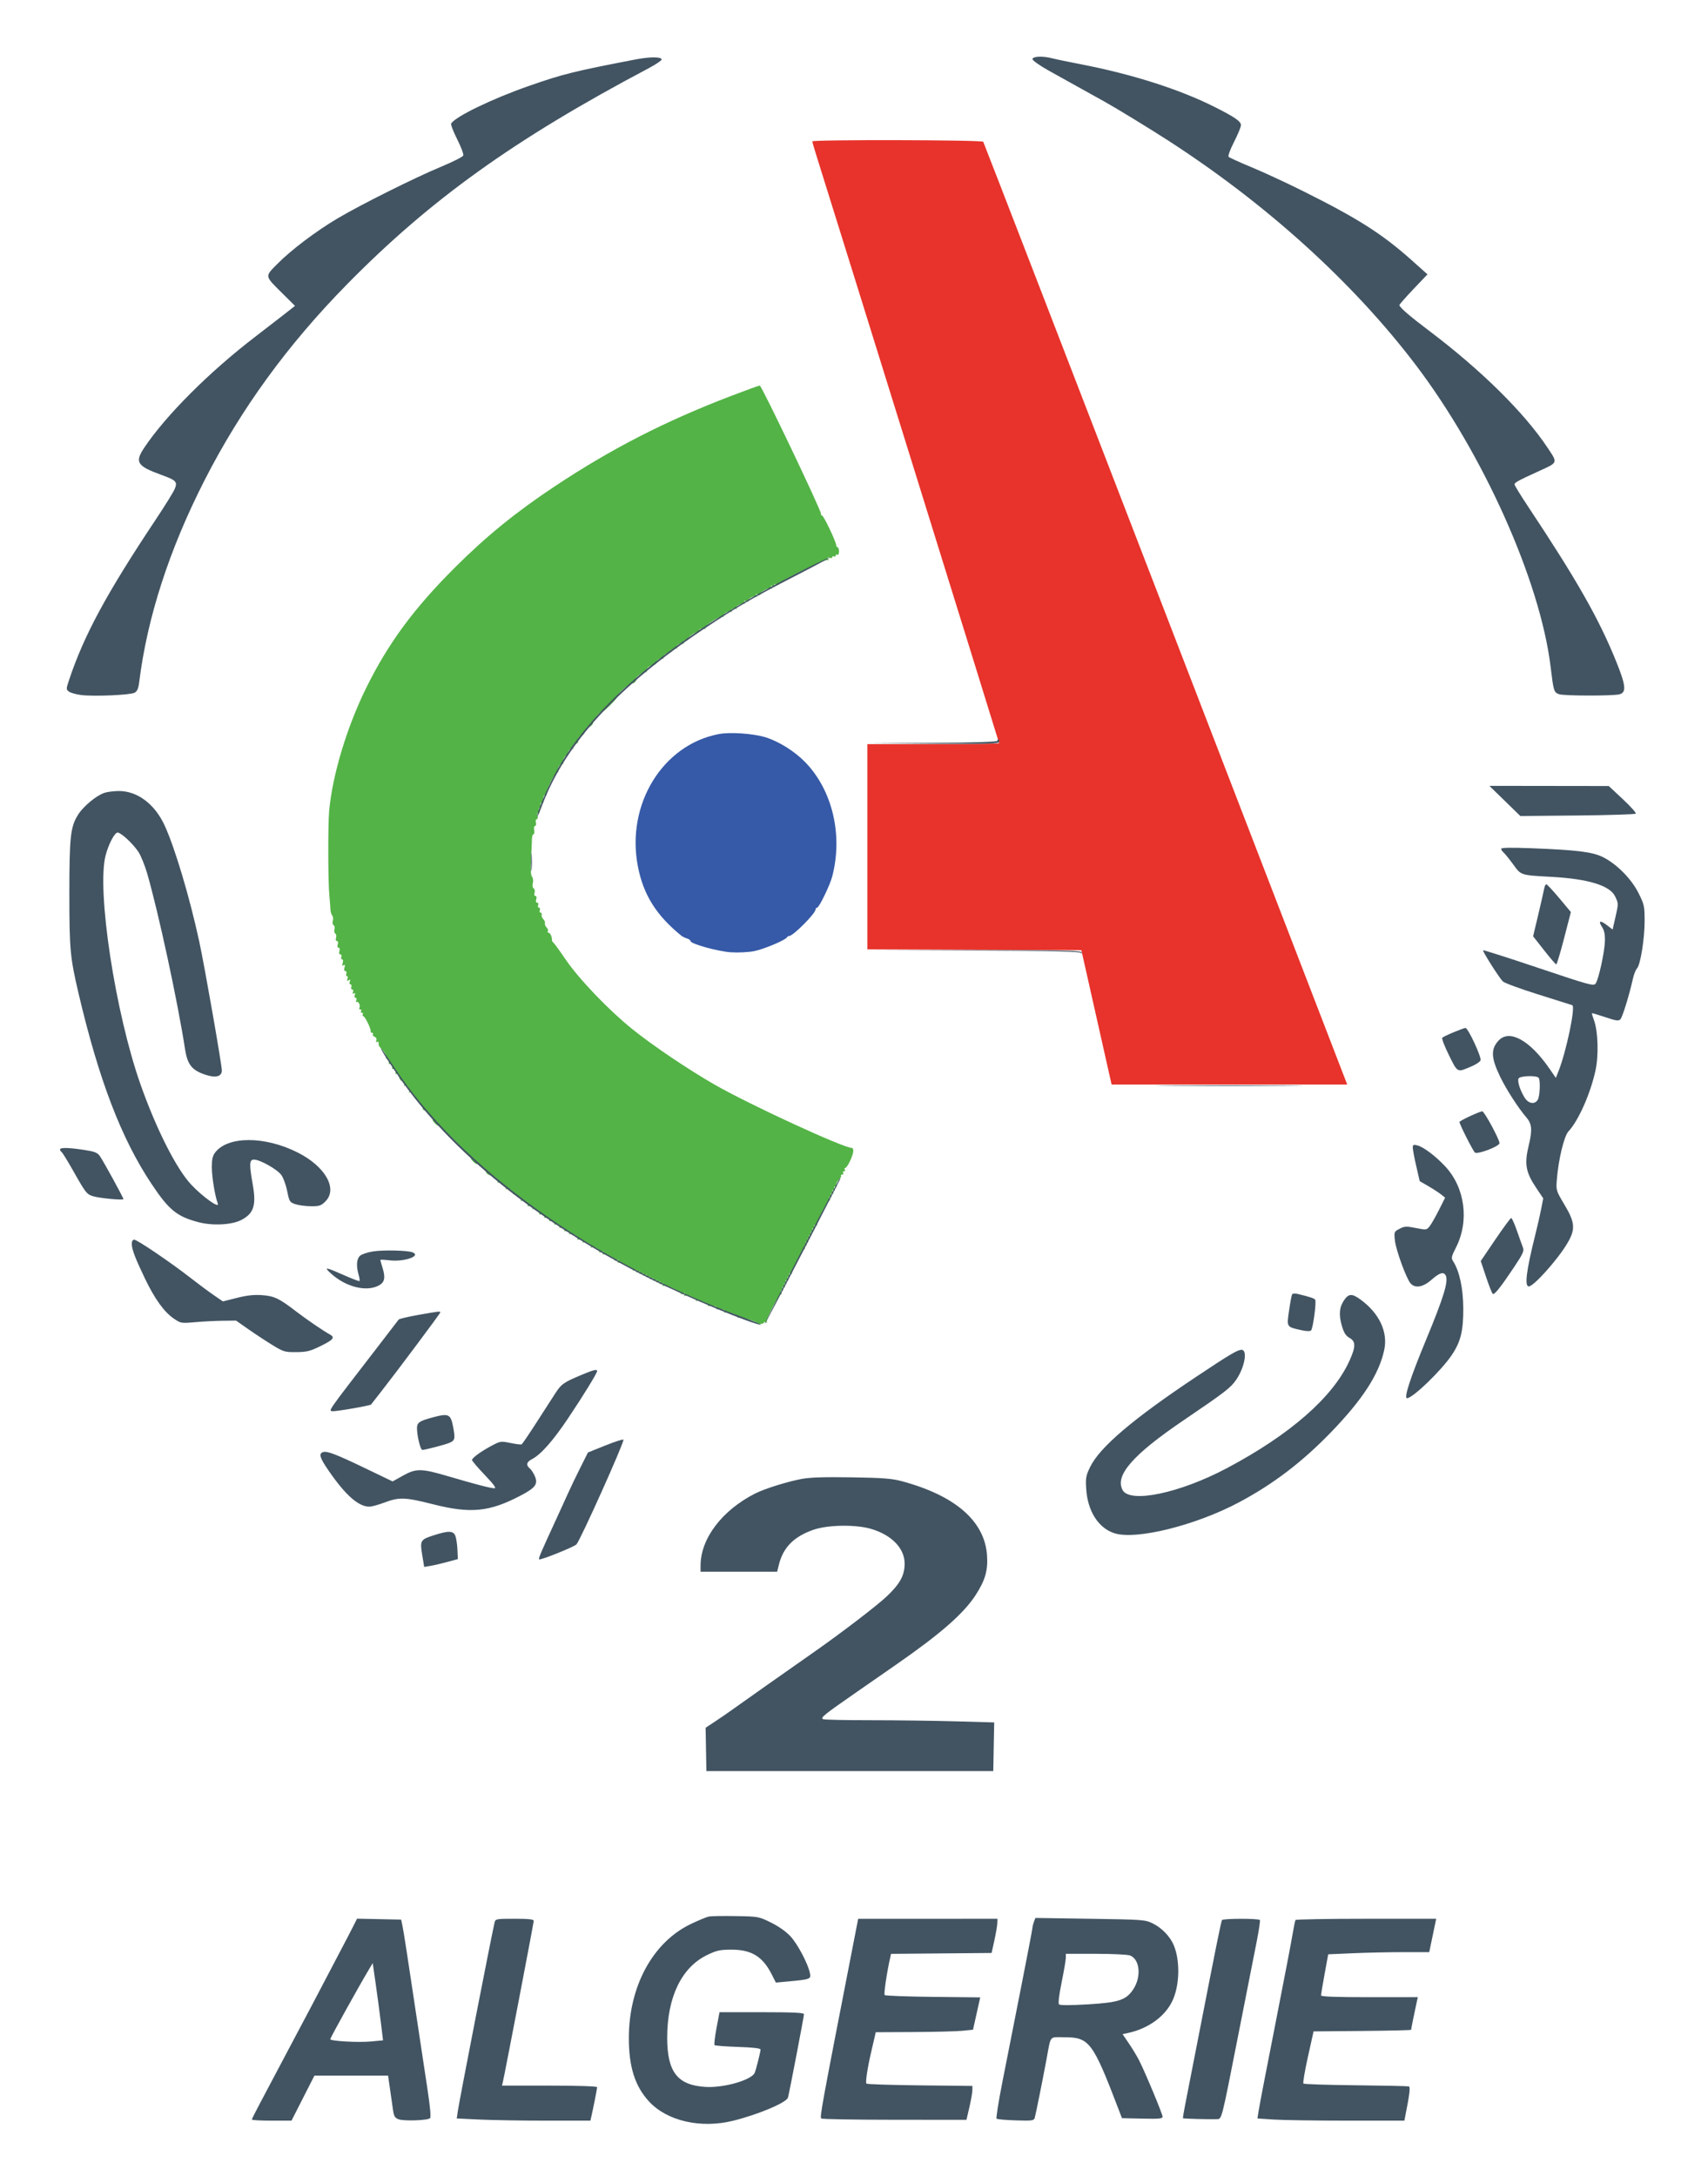 <svg xmlns="http://www.w3.org/2000/svg" width="1024" height="1304" viewBox="0 0 1024 1304"><path d="M 438 237.422 C 398.731 252.439, 366.387 269.028, 332.500 291.535 C 309.390 306.884, 291.472 321.443, 272.913 339.954 C 248.052 364.749, 232.773 385.473, 219.479 412.429 C 207.930 435.848, 199.265 464.641, 197.341 486 C 196.572 494.533, 196.661 528.717, 197.473 537 C 197.770 540.025, 198.049 543.625, 198.094 545 C 198.140 546.375, 198.624 548.041, 199.171 548.702 C 199.718 549.363, 199.885 550.788, 199.542 551.868 C 199.199 552.948, 199.405 554.132, 200 554.500 C 200.595 554.868, 200.820 555.993, 200.500 557 C 200.180 558.007, 200.405 559.132, 201 559.500 C 201.595 559.868, 201.808 561.030, 201.473 562.084 C 201.118 563.204, 201.337 564, 202 564 C 202.680 564, 202.880 564.802, 202.500 566 C 202.120 567.198, 202.320 568, 203 568 C 203.680 568, 203.880 568.802, 203.500 570 C 203.111 571.225, 203.320 572, 204.040 572 C 204.686 572, 204.955 572.675, 204.638 573.500 C 204.322 574.325, 204.529 575, 205.099 575 C 205.700 575, 205.852 575.892, 205.460 577.125 C 204.976 578.651, 205.128 579.039, 206 578.500 C 206.872 577.961, 207.024 578.349, 206.540 579.875 C 206.113 581.218, 206.297 582, 207.040 582 C 207.686 582, 207.955 582.675, 207.638 583.500 C 207.322 584.325, 207.485 585, 208 585 C 208.515 585, 208.650 585.749, 208.299 586.664 C 207.832 587.880, 208.021 588.105, 209 587.500 C 209.979 586.895, 210.168 587.120, 209.701 588.336 C 209.350 589.252, 209.546 590, 210.138 590 C 210.730 590, 210.955 590.675, 210.638 591.500 C 210.322 592.325, 210.547 593, 211.138 593 C 211.730 593, 211.946 593.698, 211.618 594.552 C 211.229 595.566, 211.425 595.856, 212.181 595.388 C 212.955 594.910, 213.128 595.225, 212.701 596.336 C 212.350 597.252, 212.546 598, 213.138 598 C 213.730 598, 213.946 598.698, 213.618 599.552 C 213.291 600.406, 213.421 600.858, 213.907 600.558 C 214.973 599.899, 216.238 602.806, 215.444 604.090 C 215.135 604.591, 215.385 605, 216 605 C 216.615 605, 216.840 605.450, 216.500 606 C 216.160 606.550, 216.385 607, 217 607 C 217.615 607, 217.840 607.450, 217.500 608 C 217.160 608.550, 217.290 609, 217.789 609 C 218.787 609, 222.651 616.995, 222.250 618.230 C 222.113 618.653, 222.477 619, 223.059 619 C 223.641 619, 223.869 619.403, 223.565 619.895 C 223.260 620.388, 223.731 621.066, 224.609 621.404 C 225.550 621.764, 225.964 622.652, 225.615 623.560 C 225.276 624.444, 225.446 624.843, 226.011 624.493 C 226.555 624.157, 227 624.359, 227 624.941 C 227 625.523, 227.012 626.214, 227.026 626.476 C 227.040 626.738, 228.181 628.171, 229.562 629.661 C 230.942 631.151, 231.836 632.985, 231.547 633.737 C 231.259 634.489, 231.468 634.829, 232.011 634.493 C 232.918 633.933, 233.444 635.308, 233.094 637.324 C 233.015 637.778, 233.412 637.864, 233.975 637.515 C 234.912 636.936, 235.448 638.282, 235.094 640.324 C 235.015 640.778, 235.412 640.864, 235.975 640.515 C 236.912 639.936, 237.448 641.282, 237.094 643.324 C 237.015 643.778, 237.412 643.864, 237.975 643.515 C 238.539 643.167, 239.056 643.359, 239.125 643.941 C 239.194 644.523, 239.306 645.412, 239.375 645.917 C 239.444 646.421, 239.910 647.208, 240.410 647.667 C 240.945 648.157, 241.018 647.882, 240.586 647 C 240.182 646.175, 240.546 646.354, 241.394 647.397 C 242.242 648.441, 242.656 649.748, 242.313 650.302 C 241.970 650.857, 242.187 651.003, 242.795 650.627 C 244.084 649.830, 246.272 653.358, 245.215 654.529 C 244.822 654.964, 245.040 655.011, 245.700 654.632 C 246.769 654.019, 248.116 655.529, 249.151 658.500 C 249.343 659.050, 249.824 659.392, 250.220 659.260 C 251.003 658.999, 253.407 662.881, 253.465 664.500 C 253.484 665.050, 254.022 665.500, 254.659 665.500 C 255.297 665.500, 256.792 666.737, 257.982 668.250 C 259.172 669.763, 259.818 671, 259.418 671 C 259.017 671, 259.488 671.882, 260.464 672.960 C 261.440 674.038, 262.552 674.826, 262.937 674.710 C 263.849 674.436, 282.564 693.151, 282.290 694.063 C 282.174 694.448, 282.962 695.560, 284.040 696.536 C 285.118 697.512, 286 697.985, 286 697.587 C 286 697.189, 287.355 697.829, 289.012 699.008 C 290.668 700.188, 291.786 701.537, 291.495 702.007 C 290.929 702.925, 292.679 704.319, 294.800 704.641 C 296.797 704.943, 299.045 707.118, 298.415 708.138 C 298.105 708.639, 298.222 708.943, 298.676 708.812 C 300.249 708.359, 304.053 711.106, 303.373 712.205 C 302.998 712.812, 303.119 713.044, 303.643 712.720 C 304.819 711.994, 307.500 713.553, 307.500 714.964 C 307.500 715.534, 307.725 715.924, 308 715.831 C 309.367 715.369, 312.977 718.237, 312.368 719.300 C 311.989 719.960, 312.036 720.178, 312.471 719.785 C 313.571 718.793, 317.195 720.876, 316.454 722.075 C 316.122 722.611, 316.222 722.985, 316.676 722.906 C 318.873 722.525, 320.056 723.108, 319.399 724.250 C 319.003 724.938, 319.036 725.178, 319.471 724.785 C 320.571 723.793, 324.195 725.876, 323.454 727.075 C 323.122 727.611, 323.222 727.985, 323.676 727.906 C 325.718 727.552, 327.064 728.088, 326.485 729.025 C 326.136 729.588, 326.222 729.985, 326.676 729.906 C 328.718 729.552, 330.064 730.088, 329.485 731.025 C 329.136 731.588, 329.222 731.985, 329.676 731.906 C 331.718 731.552, 333.064 732.088, 332.485 733.025 C 332.136 733.588, 332.222 733.985, 332.676 733.906 C 334.718 733.552, 336.064 734.088, 335.485 735.025 C 335.136 735.588, 335.222 735.985, 335.676 735.906 C 337.718 735.552, 339.064 736.088, 338.485 737.025 C 338.136 737.588, 338.222 737.985, 338.676 737.906 C 340.806 737.536, 342.052 738.106, 341.405 739.155 C 340.963 739.869, 341.130 740.038, 341.844 739.597 C 343.228 738.741, 347.306 741.360, 346.244 742.423 C 345.835 742.832, 345.950 743.076, 346.500 742.965 C 348.733 742.514, 350.078 743.065, 349.405 744.155 C 348.963 744.869, 349.130 745.038, 349.844 744.597 C 351.265 743.718, 355.274 746.363, 354.244 747.500 C 353.835 747.951, 354.062 747.997, 354.748 747.602 C 356.194 746.771, 360.340 749.327, 359.274 750.393 C 358.882 750.785, 359.409 750.780, 360.445 750.383 C 361.773 749.873, 362.111 750.012, 361.590 750.855 C 361.184 751.512, 361.222 751.931, 361.676 751.787 C 363.132 751.323, 368.994 754.201, 368.435 755.105 C 368.139 755.584, 368.668 755.681, 369.612 755.319 C 370.793 754.866, 371.098 755.033, 370.590 755.855 C 370.184 756.512, 370.231 756.926, 370.696 756.775 C 372.128 756.309, 379.978 760.226, 379.421 761.128 C 379.132 761.595, 379.668 761.681, 380.612 761.319 C 381.769 760.875, 382.095 761.038, 381.612 761.819 C 381.130 762.599, 381.456 762.762, 382.612 762.319 C 383.769 761.875, 384.095 762.038, 383.612 762.819 C 383.130 763.599, 383.456 763.762, 384.612 763.319 C 385.769 762.875, 386.095 763.038, 385.612 763.819 C 385.130 764.599, 385.456 764.762, 386.612 764.319 C 387.769 763.875, 388.095 764.038, 387.612 764.819 C 387.130 765.599, 387.456 765.762, 388.612 765.319 C 389.769 764.875, 390.095 765.038, 389.612 765.819 C 389.130 766.599, 389.456 766.762, 390.612 766.319 C 391.769 765.875, 392.095 766.038, 391.612 766.819 C 391.130 767.599, 391.456 767.762, 392.612 767.319 C 393.769 766.875, 394.095 767.038, 393.612 767.819 C 393.130 768.599, 393.456 768.762, 394.612 768.319 C 395.769 767.875, 396.095 768.038, 395.612 768.819 C 395.130 769.599, 395.456 769.762, 396.612 769.319 C 397.868 768.836, 398.109 769.015, 397.510 769.985 C 396.992 770.822, 397.079 771.069, 397.748 770.656 C 399.059 769.845, 409.227 774.440, 408.261 775.406 C 407.876 775.791, 408.409 775.780, 409.445 775.383 C 410.856 774.841, 411.123 774.992, 410.510 775.985 C 409.994 776.819, 410.080 777.069, 410.742 776.659 C 412.158 775.784, 418.237 778.409, 417.267 779.477 C 416.845 779.941, 417.016 780.026, 417.647 779.665 C 418.949 778.921, 425.346 781.320, 424.450 782.217 C 424.129 782.538, 424.459 782.774, 425.183 782.742 C 428.322 782.605, 430.079 783.064, 429.570 783.887 C 429.268 784.375, 429.579 784.754, 430.261 784.730 C 433.682 784.606, 435.067 785.083, 434.405 786.155 C 434.005 786.801, 434.126 787.040, 434.680 786.697 C 436.147 785.791, 443.027 788.148, 442.308 789.311 C 441.969 789.860, 442.154 790.023, 442.720 789.673 C 443.828 788.988, 454.422 792.245, 453.638 793.029 C 453.379 793.288, 454.254 793.500, 455.583 793.500 C 456.912 793.500, 458 793.136, 458 792.691 C 458 792.246, 458.520 792.203, 459.155 792.595 C 459.797 792.993, 460.040 792.874, 459.702 792.328 C 458.907 791.041, 467.403 774.737, 468.367 775.700 C 468.773 776.106, 468.780 775.591, 468.383 774.555 C 467.883 773.254, 468.018 772.893, 468.819 773.388 C 469.599 773.870, 469.762 773.544, 469.319 772.388 C 468.875 771.231, 469.038 770.905, 469.819 771.388 C 470.599 771.870, 470.762 771.544, 470.319 770.388 C 469.875 769.231, 470.038 768.905, 470.819 769.388 C 471.599 769.870, 471.762 769.544, 471.319 768.388 C 470.875 767.231, 471.038 766.905, 471.819 767.388 C 472.599 767.870, 472.762 767.544, 472.319 766.388 C 471.875 765.231, 472.038 764.905, 472.819 765.388 C 473.599 765.870, 473.762 765.544, 473.319 764.388 C 472.866 763.207, 473.033 762.902, 473.855 763.410 C 474.512 763.816, 474.926 763.739, 474.775 763.238 C 474.333 761.773, 481.259 748.042, 482.159 748.598 C 482.609 748.876, 482.681 748.332, 482.319 747.388 C 481.875 746.231, 482.038 745.905, 482.819 746.388 C 483.599 746.870, 483.762 746.544, 483.319 745.388 C 482.875 744.231, 483.038 743.905, 483.819 744.388 C 484.599 744.870, 484.762 744.544, 484.319 743.388 C 483.875 742.231, 484.038 741.905, 484.819 742.388 C 485.599 742.870, 485.762 742.544, 485.319 741.388 C 484.875 740.231, 485.038 739.905, 485.819 740.388 C 486.599 740.870, 486.762 740.544, 486.319 739.388 C 485.875 738.231, 486.038 737.905, 486.819 738.388 C 487.599 738.870, 487.762 738.544, 487.319 737.388 C 486.875 736.231, 487.038 735.905, 487.819 736.388 C 488.599 736.870, 488.762 736.544, 488.319 735.388 C 487.866 734.207, 488.033 733.902, 488.855 734.410 C 489.512 734.816, 489.926 734.739, 489.775 734.238 C 489.333 732.773, 496.259 719.042, 497.159 719.598 C 497.609 719.876, 497.681 719.332, 497.319 718.388 C 496.875 717.231, 497.038 716.905, 497.819 717.388 C 498.599 717.870, 498.762 717.544, 498.319 716.388 C 497.875 715.231, 498.038 714.905, 498.819 715.388 C 499.599 715.870, 499.762 715.544, 499.319 714.388 C 498.875 713.231, 499.038 712.905, 499.819 713.388 C 500.599 713.870, 500.762 713.544, 500.319 712.388 C 499.875 711.231, 500.038 710.905, 500.819 711.388 C 501.562 711.848, 501.775 711.576, 501.411 710.629 C 501.100 709.818, 501.743 708.257, 502.839 707.161 C 503.936 706.064, 504.571 704.904, 504.250 704.583 C 503.929 704.262, 504.218 704, 504.892 704 C 505.566 704, 505.840 703.550, 505.500 703 C 505.160 702.450, 505.385 702, 506 702 C 506.615 702, 506.840 701.550, 506.500 701 C 506.160 700.450, 506.275 700, 506.756 700 C 507.859 700, 511.184 693.238, 511.549 690.250 C 511.700 689.013, 511.327 688, 510.720 688 C 505.628 688, 449.704 662.218, 428.500 650.096 C 412.790 641.114, 391.210 626.565, 379 616.722 C 364.849 605.316, 346.914 586.578, 339.062 574.996 C 335.520 569.773, 332.220 565.225, 331.726 564.888 C 331.233 564.552, 330.862 563.877, 330.903 563.388 C 331.049 561.613, 329.841 559, 328.874 559 C 328.328 559, 328.138 558.586, 328.450 558.081 C 328.763 557.575, 328.416 556.558, 327.679 555.822 C 326.942 555.085, 326.508 553.976, 326.714 553.357 C 326.921 552.738, 326.471 551.613, 325.714 550.857 C 324.958 550.101, 324.525 548.924, 324.753 548.241 C 324.981 547.558, 324.693 547, 324.115 547 C 323.536 547, 323.322 546.325, 323.638 545.500 C 323.955 544.675, 323.730 544, 323.138 544 C 322.547 544, 322.322 543.325, 322.638 542.500 C 322.955 541.675, 322.686 541, 322.040 541 C 321.320 541, 321.111 540.225, 321.500 539 C 321.880 537.802, 321.680 537, 321 537 C 320.337 537, 320.118 536.204, 320.473 535.084 C 320.808 534.030, 320.577 532.856, 319.960 532.475 C 319.318 532.078, 319.105 530.719, 319.462 529.295 C 319.805 527.928, 319.583 526.202, 318.968 525.461 C 318.239 524.584, 318.026 521.046, 318.356 515.307 C 318.634 510.463, 318.878 505.038, 318.899 503.250 C 318.920 501.462, 319.339 500, 319.830 500 C 320.321 500, 320.508 498.875, 320.245 497.500 C 319.982 496.125, 320.227 495, 320.790 495 C 321.352 495, 321.577 494.100, 321.290 493 C 321.002 491.900, 321.227 491, 321.790 491 C 322.352 491, 322.559 490.030, 322.249 488.844 C 321.888 487.462, 322.067 486.924, 322.749 487.345 C 323.431 487.766, 323.611 487.228, 323.249 485.845 C 322.888 484.462, 323.067 483.924, 323.749 484.345 C 324.431 484.766, 324.611 484.228, 324.249 482.845 C 323.893 481.485, 324.071 480.926, 324.730 481.333 C 325.304 481.688, 325.754 481.421, 325.730 480.739 C 325.606 477.318, 326.083 475.933, 327.155 476.595 C 327.847 477.023, 328.038 476.871, 327.634 476.216 C 326.735 474.762, 333.101 461.944, 334.341 462.711 C 334.874 463.040, 334.989 462.790, 334.597 462.156 C 333.718 460.735, 336.363 456.726, 337.500 457.756 C 337.951 458.165, 337.997 457.938, 337.602 457.252 C 336.826 455.902, 339.253 451.694, 340.340 452.506 C 340.703 452.778, 340.791 452.716, 340.535 452.369 C 339.704 451.239, 342.068 447.924, 343.205 448.627 C 343.813 449.003, 344.030 448.857, 343.687 448.302 C 343.344 447.748, 343.758 446.441, 344.606 445.397 C 345.454 444.354, 345.820 444.132, 345.420 444.905 C 344.936 445.836, 345.085 446.065, 345.862 445.585 C 346.506 445.187, 346.830 444.534, 346.582 444.133 C 345.928 443.074, 347.724 440.500, 349.118 440.500 C 349.773 440.500, 350.435 439.642, 350.589 438.593 C 350.743 437.545, 351.885 435.745, 353.126 434.593 C 355.222 432.650, 355.280 432.643, 353.942 434.500 C 352.613 436.343, 352.636 436.393, 354.239 435.137 C 355.195 434.387, 355.777 433.448, 355.530 433.049 C 355.284 432.651, 356.396 430.789, 358.001 428.913 C 359.606 427.036, 360.937 425.933, 360.959 426.462 C 360.982 426.992, 363.230 425.229, 365.955 422.544 C 368.680 419.860, 370.702 417.327, 370.448 416.916 C 369.857 415.960, 378.041 408.907, 379.031 409.519 C 379.951 410.088, 382.190 407.523, 381.434 406.767 C 380.584 405.917, 386.621 401.964, 387.523 402.780 C 387.962 403.176, 388.028 402.988, 387.671 402.363 C 386.911 401.032, 389.122 398.952, 391.700 398.573 C 392.690 398.428, 393.500 397.773, 393.500 397.118 C 393.500 395.584, 396.119 393.956, 397.357 394.720 C 397.881 395.044, 398.002 394.812, 397.627 394.205 C 396.999 393.189, 399.110 391.450, 401.500 391.015 C 402.050 390.915, 402.725 390.574, 403 390.256 C 403.275 389.939, 402.825 390.010, 402 390.414 C 401.175 390.818, 401.354 390.454, 402.397 389.606 C 403.441 388.758, 404.748 388.344, 405.302 388.687 C 405.857 389.030, 406.003 388.813, 405.627 388.205 C 404.843 386.936, 408.371 384.705, 409.452 385.785 C 409.845 386.178, 410.017 385.825, 409.833 385 C 409.629 384.080, 410.173 383.553, 411.239 383.637 C 412.196 383.712, 412.762 383.424, 412.498 382.996 C 411.942 382.097, 416.837 378.667, 418.675 378.667 C 419.355 378.667, 419.680 378.292, 419.397 377.833 C 418.893 377.018, 420.513 376.564, 422.500 376.965 C 423.050 377.076, 423.164 376.831, 422.754 376.421 C 421.671 375.338, 431.815 368.778, 433.275 369.617 C 433.949 370.004, 434.165 369.951, 433.756 369.500 C 432.726 368.363, 436.735 365.718, 438.156 366.597 C 438.870 367.038, 439.037 366.869, 438.595 366.155 C 437.948 365.106, 439.194 364.536, 441.324 364.906 C 441.778 364.985, 441.884 364.621, 441.560 364.097 C 440.982 363.162, 444.704 361.389, 446.324 361.827 C 446.778 361.949, 446.816 361.512, 446.410 360.855 C 445.889 360.012, 446.227 359.873, 447.555 360.383 C 448.591 360.780, 449.118 360.785, 448.726 360.393 C 447.684 359.351, 451.796 356.756, 453.156 357.597 C 453.923 358.070, 454.035 357.865, 453.490 356.985 C 452.877 355.992, 453.144 355.841, 454.555 356.383 C 455.591 356.780, 456.117 356.784, 455.723 356.390 C 454.714 355.381, 460.883 351.810, 462.215 352.633 C 462.921 353.069, 463.019 352.840, 462.490 351.985 C 461.891 351.015, 462.132 350.836, 463.388 351.319 C 464.544 351.762, 464.870 351.599, 464.388 350.819 C 463.905 350.038, 464.231 349.875, 465.388 350.319 C 466.332 350.681, 466.878 350.611, 466.601 350.163 C 465.895 349.022, 494.870 334.801, 496.212 335.631 C 496.921 336.069, 497.020 335.841, 496.490 334.985 C 495.896 334.023, 496.128 333.835, 497.336 334.299 C 498.251 334.650, 499 334.475, 499 333.910 C 499 333.344, 499.450 333.160, 500 333.500 C 500.550 333.840, 501 333.615, 501 333 C 501 332.385, 501.450 332.160, 502 332.500 C 502.567 332.851, 503 332.010, 503 330.559 C 503 329.152, 502.625 328, 502.167 328 C 501.708 328, 501.326 327.438, 501.318 326.750 C 501.292 324.723, 493.801 309, 492.861 309 C 492.387 309, 492.112 308.575, 492.250 308.055 C 492.650 306.542, 456.604 231.038, 455.500 231.077 C 454.950 231.096, 447.075 233.952, 438 237.422" stroke="none" fill="#53b346" fill-rule="evenodd"></path><path d="M 431 439.951 C 397.248 446.315, 375.291 482.108, 382.410 519.162 C 385.697 536.274, 393.480 548.684, 408.577 560.885 C 409.169 561.364, 410.632 562.066, 411.827 562.445 C 413.022 562.824, 414 563.535, 414 564.024 C 414 565.686, 430.428 570.243, 438.256 570.753 C 442.540 571.032, 448.758 570.718, 452.145 570.051 C 457.958 568.908, 471.118 563.359, 471.833 561.750 C 472.017 561.337, 472.579 561, 473.083 561 C 475.496 561, 489 547.415, 489 544.989 C 489 544.445, 489.396 544, 489.881 544 C 491.054 544, 497.568 530.586, 498.938 525.348 C 505.446 500.467, 499.080 473.563, 482.708 456.756 C 476.433 450.315, 466.996 444.392, 459.072 441.922 C 451.731 439.633, 437.855 438.659, 431 439.951" stroke="none" fill="#365aa7" fill-rule="evenodd"></path><path d="M 487.015 84.750 C 487.023 85.162, 488.091 88.875, 489.387 93 C 502.125 133.527, 599 445.007, 599 445.435 C 599 445.746, 581.225 446, 559.500 446 L 520 446 520 507.493 L 520 568.985 584.158 569.243 L 648.317 569.500 657.377 609.750 L 666.437 650 737.068 650 L 807.698 650 698.893 367.976 C 639.051 212.863, 589.817 85.513, 589.485 84.976 C 588.771 83.820, 486.992 83.595, 487.015 84.750" stroke="none" fill="#e7332b" fill-rule="evenodd"></path><path d="M 381 35.636 C 343.942 42.765, 337.442 44.384, 316.667 51.656 C 294.931 59.264, 273.056 69.864, 270.476 74.038 C 270.132 74.595, 271.751 78.816, 274.074 83.417 C 276.397 88.018, 278.051 92.425, 277.750 93.210 C 277.449 93.994, 271.419 97.037, 264.351 99.972 C 248.707 106.468, 216.202 122.694, 202.273 130.960 C 189.270 138.677, 174.297 150.008, 166.150 158.296 C 158.672 165.903, 158.530 165.135, 169.389 175.913 L 176.857 183.327 169.679 188.956 C 165.730 192.052, 158.450 197.675, 153.500 201.451 C 125.777 222.597, 99.255 249.092, 86.344 268.536 C 80.707 277.027, 82.211 279.354, 96.737 284.621 C 105.717 287.878, 106.547 288.761, 104.719 293.108 C 103.934 294.974, 98.798 303.250, 93.304 311.500 C 63.916 355.634, 50.408 380.613, 41.476 407.340 C 39.580 413.013, 39.578 413.218, 41.374 414.532 C 42.391 415.275, 45.703 416.194, 48.733 416.572 C 56.341 417.523, 78.056 416.575, 80.666 415.179 C 82.273 414.319, 82.971 412.718, 83.462 408.766 C 88.257 370.172, 101.462 329.370, 122.535 288.038 C 144.435 245.086, 172.456 206.576, 208.349 170.104 C 258.220 119.428, 308.631 83.346, 388.766 40.969 C 393.313 38.565, 396.878 36.126, 396.689 35.549 C 396.173 33.977, 389.429 34.014, 381 35.636 M 619 35.443 C 619 36.237, 623.388 39.333, 628.750 42.323 C 634.112 45.313, 642.775 50.133, 648 53.035 C 653.225 55.936, 659.525 59.435, 662 60.810 C 669.405 64.923, 688.760 76.746, 700.500 84.327 C 759.384 122.352, 811.161 169.257, 848.609 218.500 C 889.244 271.933, 923.390 348.224, 929.618 399.496 C 931.419 414.329, 931.591 414.894, 934.651 416.057 C 937.457 417.124, 967.168 417.168, 971 416.111 C 975.187 414.956, 974.738 410.707, 968.911 396.334 C 958.543 370.757, 945.385 347.623, 916.354 303.926 C 911.759 297.011, 908 290.894, 908 290.334 C 908 289.237, 910.343 287.951, 922 282.650 C 934.311 277.052, 934.032 277.724, 927.891 268.454 C 913.908 247.347, 887.895 221.684, 856.500 198.022 C 845.075 189.411, 839 184.146, 839 182.855 C 839 182.442, 842.785 178.126, 847.410 173.265 L 855.820 164.428 846.342 155.964 C 828.674 140.187, 814.138 130.946, 781 114.426 C 771.375 109.628, 757.650 103.271, 750.500 100.300 C 743.350 97.329, 737.101 94.499, 736.613 94.012 C 736.097 93.497, 737.458 89.738, 739.863 85.031 C 742.138 80.579, 744 76.057, 744 74.981 C 744 72.747, 740.224 70.146, 728.215 64.108 C 707.154 53.519, 678.687 44.437, 648 38.516 C 640.575 37.084, 632.873 35.482, 630.884 34.956 C 625.267 33.471, 619 33.728, 619 35.443 M 484.500 340.119 C 407.580 378.524, 354.651 421.875, 332.151 464.899 C 327.039 474.675, 321.956 486.938, 322.049 489.273 C 322.075 489.948, 323.358 487.125, 324.898 483 C 338.834 445.680, 370.755 410.955, 423 376.280 C 441.993 363.674, 451.377 358.249, 476.500 345.347 C 488.600 339.134, 498.050 334.067, 497.500 334.089 C 496.950 334.110, 491.100 336.823, 484.500 340.119 M 598 443.988 C 598 444.618, 583.925 445.076, 559.250 445.250 L 520.500 445.524 559.750 445.762 C 594.078 445.970, 599 445.812, 599 444.500 C 599 443.675, 598.775 443, 598.500 443 C 598.225 443, 598 443.445, 598 443.988 M 902.219 480.041 L 911.500 489.082 945.704 488.753 C 964.516 488.573, 980.252 488.082, 980.672 487.662 C 981.091 487.242, 977.624 483.343, 972.967 478.997 L 964.500 471.096 928.719 471.048 L 892.938 471 902.219 480.041 M 62.500 475.211 C 57.638 476.918, 50.114 483.147, 46.940 488.093 C 42.253 495.398, 41.589 501.267, 41.579 535.500 C 41.569 568.838, 42.032 573.873, 47.081 595.343 C 59.293 647.277, 72.666 682.218, 90.737 709.412 C 101.216 725.181, 106.062 729.136, 119.060 732.527 C 127.508 734.731, 138.912 734.149, 144.597 731.223 C 152.138 727.343, 153.743 722.439, 151.541 710 C 149.350 697.622, 149.474 695, 152.250 695 C 155.929 694.999, 166.429 700.953, 168.768 704.367 C 169.959 706.105, 171.511 710.446, 172.217 714.014 C 173.424 720.117, 173.707 720.571, 177 721.694 C 178.925 722.350, 183.122 722.913, 186.327 722.944 C 191.472 722.993, 192.496 722.658, 195.077 720.077 C 202.667 712.486, 195.040 699.070, 178.372 690.695 C 158.795 680.858, 136.794 680.818, 129.095 690.607 C 127.472 692.670, 127 694.689, 127 699.569 C 127 705.379, 128.906 716.994, 130.570 721.324 C 131.855 724.668, 121.655 717.437, 114.725 710.092 C 105.795 700.625, 93.765 676.893, 84.264 650 C 69.037 606.900, 57.831 533.195, 63.359 512.500 C 65.179 505.687, 68.725 499, 70.517 499 C 72.538 499, 79.576 505.504, 82.900 510.443 C 84.402 512.674, 86.803 518.550, 88.236 523.500 C 95.051 547.046, 106.604 600.644, 110.947 628.870 C 112.414 638.399, 115.295 641.786, 124.202 644.454 C 129.677 646.094, 133 645.009, 133 641.580 C 133 638.139, 122.673 579.164, 119.502 564.500 C 113.749 537.892, 104.834 508.003, 98.673 494.667 C 92.712 481.767, 82.198 473.948, 71 474.089 C 67.975 474.127, 64.150 474.632, 62.500 475.211 M 318.355 516.500 C 318.352 521.450, 318.521 523.601, 318.731 521.280 C 318.940 518.959, 318.943 514.909, 318.736 512.280 C 318.530 509.651, 318.358 511.550, 318.355 516.500 M 900 508.720 C 900 509.289, 900.647 510.292, 901.438 510.949 C 902.229 511.605, 904.817 514.798, 907.188 518.043 C 912.072 524.728, 911.287 524.474, 930.500 525.558 C 952.398 526.793, 965.238 530.767, 968.321 537.264 C 970.372 541.586, 970.371 541.473, 968.409 550.102 L 966.817 557.098 963.343 554.448 C 959.230 551.311, 958.016 551.850, 960.535 555.694 C 961.790 557.609, 962.297 560.137, 962.196 563.974 C 962.024 570.534, 958.419 587.045, 956.623 589.500 C 955.454 591.099, 952.868 590.393, 922.459 580.168 C 904.364 574.085, 889.370 569.297, 889.138 569.529 C 888.657 570.010, 898.543 585.631, 900.931 588.165 C 901.794 589.081, 911.275 592.581, 922 595.943 C 932.725 599.305, 942.006 602.232, 942.624 602.448 C 944.714 603.178, 939.010 630.438, 934.308 642.189 L 932.777 646.014 928.789 640.257 C 917.096 623.379, 904.883 616.707, 898.428 623.672 C 893.686 628.789, 893.913 633.951, 899.379 645.315 C 903.015 652.875, 910.265 664.115, 915.163 669.785 C 918.454 673.596, 918.752 677.257, 916.520 686.500 C 913.800 697.765, 914.686 702.585, 921.271 712.356 L 925.218 718.212 924.036 724.356 C 923.386 727.735, 921.755 734.883, 920.412 740.240 C 915.067 761.559, 913.887 771, 916.565 771 C 919.454 771, 933.563 755.290, 939.441 745.527 C 944.671 736.843, 944.415 732.867, 937.928 721.998 C 932.936 713.633, 932.865 713.398, 933.373 707 C 934.333 694.910, 937.705 680.924, 940.341 678.095 C 946.344 671.653, 953.512 655.512, 956.541 641.619 C 958.520 632.539, 958.096 618.117, 955.655 611.500 C 954.843 609.300, 954.284 607.392, 954.413 607.259 C 954.542 607.127, 958.144 608.194, 962.417 609.631 C 968.976 611.836, 970.388 612.029, 971.487 610.872 C 972.746 609.545, 976.748 596.592, 978.969 586.652 C 979.565 583.986, 980.665 581.192, 981.415 580.442 C 983.474 578.384, 986.004 562.707, 986.002 552.027 C 986 543.120, 985.781 542.117, 982.337 535.239 C 978.030 526.639, 969.100 517.664, 960.820 513.613 C 954.575 510.557, 945.106 509.403, 917.750 508.361 C 905.744 507.903, 900 508.019, 900 508.720 M 925.741 532.750 C 925.474 534.263, 923.881 541.274, 922.201 548.330 L 919.147 561.161 925.765 569.580 C 929.405 574.211, 932.674 578, 933.030 578 C 933.386 578, 935.502 570.941, 937.733 562.314 L 941.790 546.629 934.845 538.314 C 931.025 533.741, 927.524 530, 927.064 530 C 926.604 530, 926.008 531.237, 925.741 532.750 M 584.678 569.746 C 633.935 569.956, 647.948 570.289, 648.274 571.257 C 648.511 571.959, 648.645 571.847, 648.583 571 C 648.486 569.684, 640.698 569.499, 584.986 569.489 L 521.500 569.478 584.678 569.746 M 871.500 618.669 C 868.200 620.041, 865.135 621.515, 864.688 621.944 C 864.241 622.373, 866.041 627.082, 868.687 632.408 C 874.034 643.172, 873.437 642.885, 882.428 639.031 C 884.966 637.943, 887.307 636.364, 887.630 635.522 C 888.345 633.659, 880.109 615.965, 878.584 616.087 C 877.988 616.135, 874.800 617.297, 871.500 618.669 M 230.010 631.500 C 231.292 633.700, 235.251 639.720, 238.808 644.878 C 270.429 690.726, 322.793 732.878, 389.744 766.379 C 412.152 777.591, 451.913 794.085, 456.245 793.965 C 456.935 793.946, 451.650 791.778, 444.500 789.148 C 354.253 755.945, 275.887 699.634, 236.238 639.500 C 229.172 628.783, 226.212 624.981, 230.010 631.500 M 910.377 646.459 C 909.689 648.254, 911.337 653.410, 913.987 657.750 C 916.329 661.587, 920.296 662.184, 922.022 658.958 C 923.221 656.718, 923.579 647.746, 922.537 646.059 C 921.495 644.374, 911.046 644.717, 910.377 646.459 M 701.250 650.750 C 720.913 650.901, 753.087 650.901, 772.750 650.750 C 792.413 650.598, 776.325 650.474, 737 650.474 C 697.675 650.474, 681.587 650.598, 701.250 650.750 M 881.250 668.984 C 877.813 670.575, 875 672.138, 875 672.458 C 875 673.795, 883.128 689.858, 884.263 690.764 C 885.864 692.043, 898.963 687.055, 898.985 685.159 C 899.011 682.896, 889.872 665.997, 888.649 666.046 C 888.017 666.071, 884.688 667.393, 881.250 668.984 M 847 687.816 C 847 688.934, 847.935 693.910, 849.078 698.873 L 851.155 707.897 856.328 710.902 C 859.172 712.556, 862.602 714.786, 863.949 715.859 L 866.398 717.809 862.712 725.155 C 860.685 729.195, 858.185 733.574, 857.156 734.887 C 855.323 737.225, 855.153 737.248, 848.863 735.997 C 843.143 734.860, 842.074 734.910, 839.090 736.453 C 835.808 738.150, 835.750 738.293, 836.276 743.389 C 836.870 749.144, 843.180 766.436, 845.703 769.224 C 848.489 772.303, 853.183 771.471, 858.263 767 C 862.935 762.888, 865.321 762.093, 866.631 764.212 C 868.632 767.450, 865.778 776.947, 854.973 803 C 845.534 825.760, 841.539 838, 843.550 838 C 846.957 838, 864.059 821.515, 870.391 812.126 C 875.744 804.191, 877.363 797.581, 877.283 784 C 877.214 772.252, 874.998 761.902, 871.318 756.141 C 869.921 753.954, 870.037 753.336, 872.924 747.641 C 881.006 731.698, 878.326 711.746, 866.387 698.983 C 860.618 692.815, 853.389 687.387, 849.716 686.465 C 847.428 685.891, 847 686.104, 847 687.816 M 36 688.941 C 36 689.459, 36.413 690.137, 36.917 690.449 C 37.421 690.760, 40.565 695.849, 43.902 701.758 C 51.466 715.147, 52.035 715.863, 56.031 717.009 C 60.173 718.197, 74 719.474, 74 718.668 C 74 717.835, 62.099 696.116, 59.898 692.932 C 58.412 690.782, 56.856 690.172, 50.312 689.176 C 40.930 687.748, 36 687.667, 36 688.941 M 480.615 749.686 C 468.198 773.713, 458.192 793.526, 458.380 793.714 C 458.631 793.965, 488.901 735.883, 503.182 707.750 C 503.671 706.788, 503.873 706, 503.631 706 C 503.389 706, 493.032 725.659, 480.615 749.686 M 896.499 742.889 L 887.761 755.778 890.960 765.379 C 892.719 770.659, 894.533 775.211, 894.991 775.495 C 896.008 776.123, 899.729 771.430, 907.841 759.292 C 912.983 751.599, 913.847 749.707, 913.091 747.792 C 912.594 746.531, 910.974 742.013, 909.492 737.750 C 908.010 733.487, 906.446 730, 906.017 730 C 905.588 730, 901.305 735.800, 896.499 742.889 M 79 745.374 C 79 748.690, 80.936 753.834, 86.773 766.026 C 92.736 778.481, 98.374 786.320, 104.234 790.303 C 108.404 793.137, 108.692 793.186, 117 792.438 C 121.675 792.017, 129.108 791.634, 133.518 791.586 L 141.536 791.500 149.018 796.735 C 153.133 799.615, 159.622 803.878, 163.438 806.211 C 169.974 810.206, 170.797 810.447, 177.669 810.387 C 184.007 810.331, 185.954 809.833, 192.537 806.579 C 200.139 802.822, 201.042 801.537, 197.440 799.599 C 193.887 797.687, 183.575 790.637, 177.500 785.965 C 167.336 778.150, 164.429 776.764, 157.100 776.239 C 152.256 775.893, 148.060 776.348, 142.014 777.877 L 133.639 779.995 128.179 776.247 C 125.175 774.186, 118.844 769.481, 114.109 765.792 C 102.221 756.529, 82.255 743, 80.473 743 C 79.589 743, 79 743.950, 79 745.374 M 223.597 750.040 C 220.351 750.549, 216.863 751.719, 215.847 752.638 C 213.797 754.494, 213.476 758.687, 214.983 763.940 C 215.523 765.825, 215.779 767.554, 215.551 767.782 C 215.323 768.010, 211.393 766.540, 206.818 764.516 C 194.946 759.262, 193.815 759.101, 198.500 763.333 C 207.329 771.308, 219.480 774.389, 226.923 770.540 C 230.548 768.665, 231.201 765.976, 229.438 760.169 C 228.659 757.601, 228.017 755.329, 228.011 755.121 C 228.005 754.912, 230.588 755.032, 233.750 755.386 C 242.508 756.368, 252.833 752.687, 247.292 750.558 C 244.233 749.382, 229.796 749.066, 223.597 750.040 M 774.665 775.734 C 774.360 776.227, 773.542 780.566, 772.846 785.377 C 771.390 795.444, 771.258 795.220, 779.783 797.142 C 783.197 797.912, 785.410 797.990, 786.037 797.363 C 787.197 796.203, 789.320 780.327, 788.494 778.990 C 787.969 778.141, 785.403 777.292, 777.859 775.474 C 776.407 775.124, 774.969 775.241, 774.665 775.734 M 806.007 778.990 C 802.990 783.227, 802.522 787.844, 804.440 794.443 C 805.707 798.801, 806.796 800.546, 809.043 801.825 C 812.890 804.013, 812.884 807.093, 809.019 815.618 C 799.164 837.353, 773.453 859.856, 735.500 879.965 C 707.239 894.939, 677.380 901.183, 673.017 893.032 C 668.313 884.242, 679.196 871.841, 709.863 851.048 C 734.696 834.210, 737.917 831.718, 741.261 826.761 C 746.284 819.312, 748.068 809, 744.334 809 C 741.918 809, 737.255 811.776, 717 825.272 C 679.143 850.498, 659.334 867.356, 653.545 879.276 C 651.045 884.424, 650.791 885.848, 651.211 892.387 C 652.059 905.597, 658.420 915.688, 667.899 918.862 C 680.827 923.190, 716.745 914.319, 743 900.313 C 763.298 889.485, 780.413 876.474, 797.536 858.856 C 816.768 839.067, 826.752 823.707, 829.888 809.088 C 832.209 798.265, 826.902 787.025, 815.600 778.828 C 810.642 775.233, 808.659 775.266, 806.007 778.990 M 250.530 788.132 C 244.497 789.211, 239.322 790.435, 239.030 790.852 C 238.739 791.269, 232.650 799.195, 225.500 808.464 C 196.027 846.674, 196.872 845.471, 199.296 845.792 C 201.268 846.053, 221.999 842.462, 222.468 841.778 C 222.573 841.625, 225.134 838.350, 228.158 834.500 C 237.378 822.765, 264 787.158, 264 786.561 C 264 785.786, 263.005 785.902, 250.530 788.132 M 349 823.875 C 337.555 828.690, 336.612 829.368, 332.507 835.727 C 330.303 839.141, 325.125 847.165, 321 853.559 C 316.875 859.953, 313.173 865.387, 312.774 865.636 C 312.375 865.885, 309.362 865.534, 306.079 864.855 C 300.306 863.663, 299.935 863.715, 294.805 866.453 C 288.271 869.939, 283 873.783, 283 875.062 C 283 875.590, 286.435 879.617, 290.633 884.011 C 296.127 889.761, 297.738 891.995, 296.383 891.983 C 294.153 891.963, 285.103 889.604, 268.159 884.626 C 252.564 880.044, 249.440 880.023, 241.538 884.441 L 235.385 887.883 219.252 880.121 C 201.361 871.513, 195.911 869.436, 193.574 870.333 C 190.959 871.337, 191.751 873.813, 197.217 881.720 C 207.235 896.211, 214.962 903, 221.437 903 C 222.822 903, 226.943 901.875, 230.596 900.500 C 239.350 897.205, 242.902 897.333, 259.516 901.544 C 282.275 907.311, 293.420 906.194, 312.339 896.253 C 320.991 891.706, 322.638 889.461, 320.708 884.845 C 319.939 883.005, 318.565 880.882, 317.655 880.128 C 315.213 878.102, 315.632 876.242, 318.914 874.544 C 324.277 871.771, 331.491 863.612, 340.617 850 C 349.806 836.293, 358 822.949, 358 821.692 C 358 820.497, 355.710 821.053, 349 823.875 M 259.197 849.559 C 251.410 851.655, 250 852.640, 250 855.986 C 250 860.584, 252.062 869, 253.189 869 C 254.757 869, 266.162 866.053, 269.178 864.869 C 272.676 863.495, 272.988 862.437, 271.809 855.936 C 270.259 847.389, 269.216 846.862, 259.197 849.559 M 363 866.308 L 352.500 870.530 347.986 879.515 C 345.503 884.457, 342.157 891.425, 340.551 895 C 338.944 898.575, 335.762 905.550, 333.479 910.500 C 323.904 931.261, 322.718 934.052, 323.246 934.580 C 323.927 935.261, 344.075 927.187, 345.593 925.625 C 347.867 923.284, 374.314 864.402, 373.777 862.874 C 373.625 862.440, 368.775 863.985, 363 866.308 M 480.500 886.403 C 471.755 888.073, 458.301 892.299, 452.729 895.127 C 432.874 905.205, 420.063 922.090, 420.012 938.250 L 420 942 442.961 942 L 465.923 942 466.977 937.750 C 469.540 927.417, 476.034 920.875, 487.727 916.843 C 496.452 913.835, 513.233 913.612, 522.441 916.381 C 534.823 920.104, 542.491 928.191, 542.358 937.388 C 542.258 944.281, 539.566 949.198, 531.853 956.577 C 526.078 962.101, 504.438 978.671, 488 990.155 C 474.564 999.541, 442.348 1022.247, 438.500 1025.042 C 436.300 1026.640, 431.923 1029.647, 428.772 1031.724 L 423.045 1035.500 423.272 1048.500 L 423.500 1061.500 509.500 1061.500 L 595.500 1061.500 595.776 1046.910 L 596.052 1032.321 572.776 1031.663 C 559.974 1031.301, 537.274 1031.004, 522.332 1031.002 C 507.389 1031.001, 494.467 1030.733, 493.616 1030.406 C 491.566 1029.619, 493.323 1028.191, 514 1013.832 C 523.075 1007.531, 533.650 1000.188, 537.500 997.515 C 564.006 979.113, 577.784 967.043, 584.964 955.934 C 590.638 947.156, 592.344 941.261, 591.775 932.401 C 590.456 911.837, 572.984 896.499, 541 887.827 C 534.734 886.128, 529.715 885.734, 510.500 885.430 C 494.104 885.171, 485.490 885.451, 480.500 886.403 M 260.374 920.054 C 252.013 922.705, 251.690 923.236, 253.128 931.948 L 254.313 939.123 258.252 938.458 C 260.418 938.092, 264.959 937.034, 268.345 936.108 L 274.500 934.424 274.246 928.765 C 274.106 925.653, 273.554 921.958, 273.020 920.554 C 271.825 917.410, 269.059 917.301, 260.374 920.054 M 425 1148.648 C 423.625 1148.921, 418.733 1150.951, 414.128 1153.160 C 391.353 1164.083, 377.019 1190.477, 377.013 1221.500 C 377.010 1238.821, 380.689 1250.368, 389.128 1259.523 C 399.931 1271.243, 420.215 1275.868, 439.613 1271.035 C 454.771 1267.257, 471.516 1260.182, 472.411 1257.176 C 473.158 1254.668, 482 1208.580, 482 1207.196 C 482 1206.300, 475.657 1206, 456.683 1206 L 431.367 1206 429.568 1215.551 C 428.578 1220.804, 428.049 1225.382, 428.391 1225.724 C 428.733 1226.066, 435.085 1226.552, 442.506 1226.803 C 451.554 1227.110, 455.988 1227.630, 455.964 1228.380 C 455.915 1229.946, 453.369 1240.126, 452.487 1242.287 C 450.719 1246.620, 434.008 1251.438, 423.025 1250.781 C 406.192 1249.775, 400 1241.852, 400 1221.322 C 400 1197.036, 408.576 1179.202, 423.819 1171.786 C 429.638 1168.955, 431.532 1168.533, 438.500 1168.518 C 450.501 1168.491, 457.229 1172.598, 462.623 1183.243 L 465.157 1188.243 472.328 1187.578 C 485.911 1186.317, 486.284 1186.178, 485.582 1182.620 C 484.478 1177.027, 478.255 1165.232, 473.938 1160.549 C 471.335 1157.725, 466.873 1154.564, 462.295 1152.301 C 454.956 1148.674, 454.721 1148.630, 441.187 1148.392 C 433.659 1148.260, 426.375 1148.375, 425 1148.648 M 619.879 1151.815 C 619.396 1153.088, 619 1154.663, 618.999 1155.315 C 618.999 1155.967, 615.886 1172.250, 612.082 1191.500 C 608.278 1210.750, 603.276 1236.086, 600.968 1247.801 C 598.659 1259.517, 597.083 1269.417, 597.466 1269.801 C 597.848 1270.186, 603.033 1270.651, 608.986 1270.836 C 618.791 1271.140, 619.861 1270.999, 620.347 1269.336 C 620.962 1267.228, 625.123 1246.550, 627.456 1234 C 630.155 1219.488, 628.955 1221, 637.769 1221.002 C 653.180 1221.005, 655.065 1223.506, 670.926 1265 L 672.646 1269.500 684.823 1269.781 C 694.955 1270.014, 697 1269.817, 697 1268.603 C 697 1267.028, 686.580 1242.025, 682.941 1234.870 C 681.719 1232.467, 678.988 1227.947, 676.874 1224.826 L 673.029 1219.153 676.265 1218.455 C 688.148 1215.892, 697.973 1208.934, 702.598 1199.806 C 707.221 1190.684, 707.719 1175.442, 703.707 1165.841 C 701.550 1160.678, 696.593 1155.515, 691.238 1152.855 C 686.624 1150.562, 685.639 1150.487, 653.629 1150 L 620.759 1149.500 619.879 1151.815 M 211.403 1155.221 C 209.940 1158.125, 207.066 1163.650, 205.016 1167.500 C 202.966 1171.350, 198.007 1180.800, 193.995 1188.500 C 189.983 1196.200, 183.454 1208.575, 179.486 1216 C 175.518 1223.425, 169.677 1234.450, 166.505 1240.500 C 163.333 1246.550, 158.547 1255.590, 155.869 1260.590 C 153.191 1265.589, 151 1269.977, 151 1270.340 C 151 1270.703, 156.347 1271, 162.881 1271 L 174.763 1271 181.631 1257.512 L 188.500 1244.023 210.577 1244.012 L 232.654 1244 233.784 1251.750 C 234.406 1256.013, 235.215 1261.670, 235.582 1264.322 C 236.132 1268.304, 236.706 1269.320, 238.874 1270.155 C 242.066 1271.385, 256.544 1270.880, 257.844 1269.495 C 258.425 1268.875, 257.883 1262.650, 256.410 1253 C 255.108 1244.475, 252.661 1228.275, 250.974 1217 C 244.356 1172.791, 241.975 1157.360, 241.252 1154 L 240.500 1150.500 227.281 1150.221 L 214.063 1149.942 211.403 1155.221 M 296.511 1152.250 C 294.585 1160.471, 275.569 1257.990, 274.507 1265.091 L 273.821 1269.681 287.568 1270.341 C 295.130 1270.703, 313.161 1271, 327.639 1271 L 353.962 1271 354.484 1268.750 C 355.640 1263.766, 358 1251.810, 358 1250.935 C 358 1250.377, 346.497 1250, 329.481 1250 L 300.962 1250 301.495 1247.750 C 302.637 1242.935, 319.985 1152.429, 319.992 1151.250 C 319.998 1150.322, 317.041 1150, 308.519 1150 C 297.436 1150, 297.020 1150.078, 296.511 1152.250 M 511.140 1167.262 C 492.485 1262.959, 491.423 1268.756, 492.376 1269.709 C 492.781 1270.115, 512.532 1270.459, 536.267 1270.473 L 579.420 1270.500 581.169 1263 C 582.131 1258.875, 582.936 1254.305, 582.959 1252.846 L 583 1250.191 551.583 1249.846 C 534.303 1249.655, 519.848 1249.183, 519.461 1248.795 C 518.746 1248.080, 520.136 1239.014, 522.495 1229 C 523.208 1225.975, 524.072 1222.263, 524.415 1220.750 L 525.038 1218 547.769 1217.883 C 560.271 1217.819, 573.392 1217.481, 576.926 1217.133 L 583.353 1216.500 585.510 1206.806 L 587.666 1197.112 559.415 1196.806 C 543.877 1196.638, 530.820 1196.156, 530.401 1195.736 C 529.772 1195.105, 531.643 1182.375, 533.704 1173.265 L 534.210 1171.029 564.355 1170.765 L 594.500 1170.500 596.154 1163 C 597.064 1158.875, 597.852 1154.263, 597.904 1152.750 L 598 1150 556.250 1150.012 L 514.500 1150.024 511.140 1167.262 M 732.631 1150.788 C 732.072 1151.693, 729.042 1166.679, 719.044 1218 C 715.133 1238.075, 711.269 1257.833, 710.457 1261.906 C 709.644 1265.980, 709.097 1269.427, 709.240 1269.566 C 709.528 1269.847, 724.927 1270.258, 729.211 1270.100 C 732.644 1269.973, 731.911 1272.789, 742.514 1219 C 747.230 1195.075, 752.154 1170.104, 753.455 1163.510 C 754.756 1156.915, 755.610 1151.178, 755.352 1150.760 C 754.728 1149.750, 733.256 1149.777, 732.631 1150.788 M 776.692 1150.750 C 776.457 1151.162, 775.725 1154.650, 775.066 1158.500 C 773.869 1165.485, 771.277 1179.015, 764.436 1214 C 762.446 1224.175, 759.542 1239.025, 757.982 1247 C 756.422 1254.975, 754.860 1263.343, 754.511 1265.595 L 753.877 1269.690 763.688 1270.340 C 769.085 1270.697, 788.904 1270.992, 807.731 1270.995 L 841.962 1271 842.409 1268.750 C 845.160 1254.887, 845.654 1250.810, 844.620 1250.477 C 844.004 1250.279, 829.691 1249.969, 812.814 1249.789 C 795.937 1249.609, 781.815 1249.149, 781.433 1248.766 C 781.050 1248.383, 782.263 1241.192, 784.129 1232.785 L 787.522 1217.500 816.761 1217.235 C 832.842 1217.089, 846 1216.781, 846 1216.550 C 846 1216.070, 848.730 1202.637, 849.516 1199.250 L 850.038 1197 821.019 1197 C 800.797 1197, 792 1196.671, 792 1195.913 C 792 1195.316, 792.968 1189.533, 794.152 1183.063 L 796.303 1171.299 811.311 1170.650 C 819.565 1170.292, 833.191 1170, 841.591 1170 L 856.864 1170 858.488 1162.250 C 859.381 1157.987, 860.320 1153.487, 860.575 1152.250 L 861.038 1150 819.078 1150 C 796 1150, 776.926 1150.338, 776.692 1150.750 M 639 1173.362 C 639 1174.662, 637.870 1181.272, 636.489 1188.052 C 634.913 1195.790, 634.331 1200.731, 634.924 1201.324 C 635.517 1201.917, 641.942 1201.908, 652.184 1201.299 C 670.784 1200.194, 675.170 1198.736, 679.455 1192.230 C 684.395 1184.732, 683.372 1174.232, 677.483 1171.994 C 676.046 1171.447, 666.799 1171, 656.935 1171 L 639 1171 639 1173.362 M 221.093 1180.528 C 214.678 1191.294, 198.017 1221.341, 198.008 1222.160 C 197.994 1223.310, 214.692 1224.264, 222.318 1223.549 L 229.646 1222.863 228.342 1212.181 C 227.624 1206.307, 226.232 1195.888, 225.248 1189.028 L 223.460 1176.556 221.093 1180.528" stroke="none" fill="#425462" fill-rule="evenodd"></path></svg>
